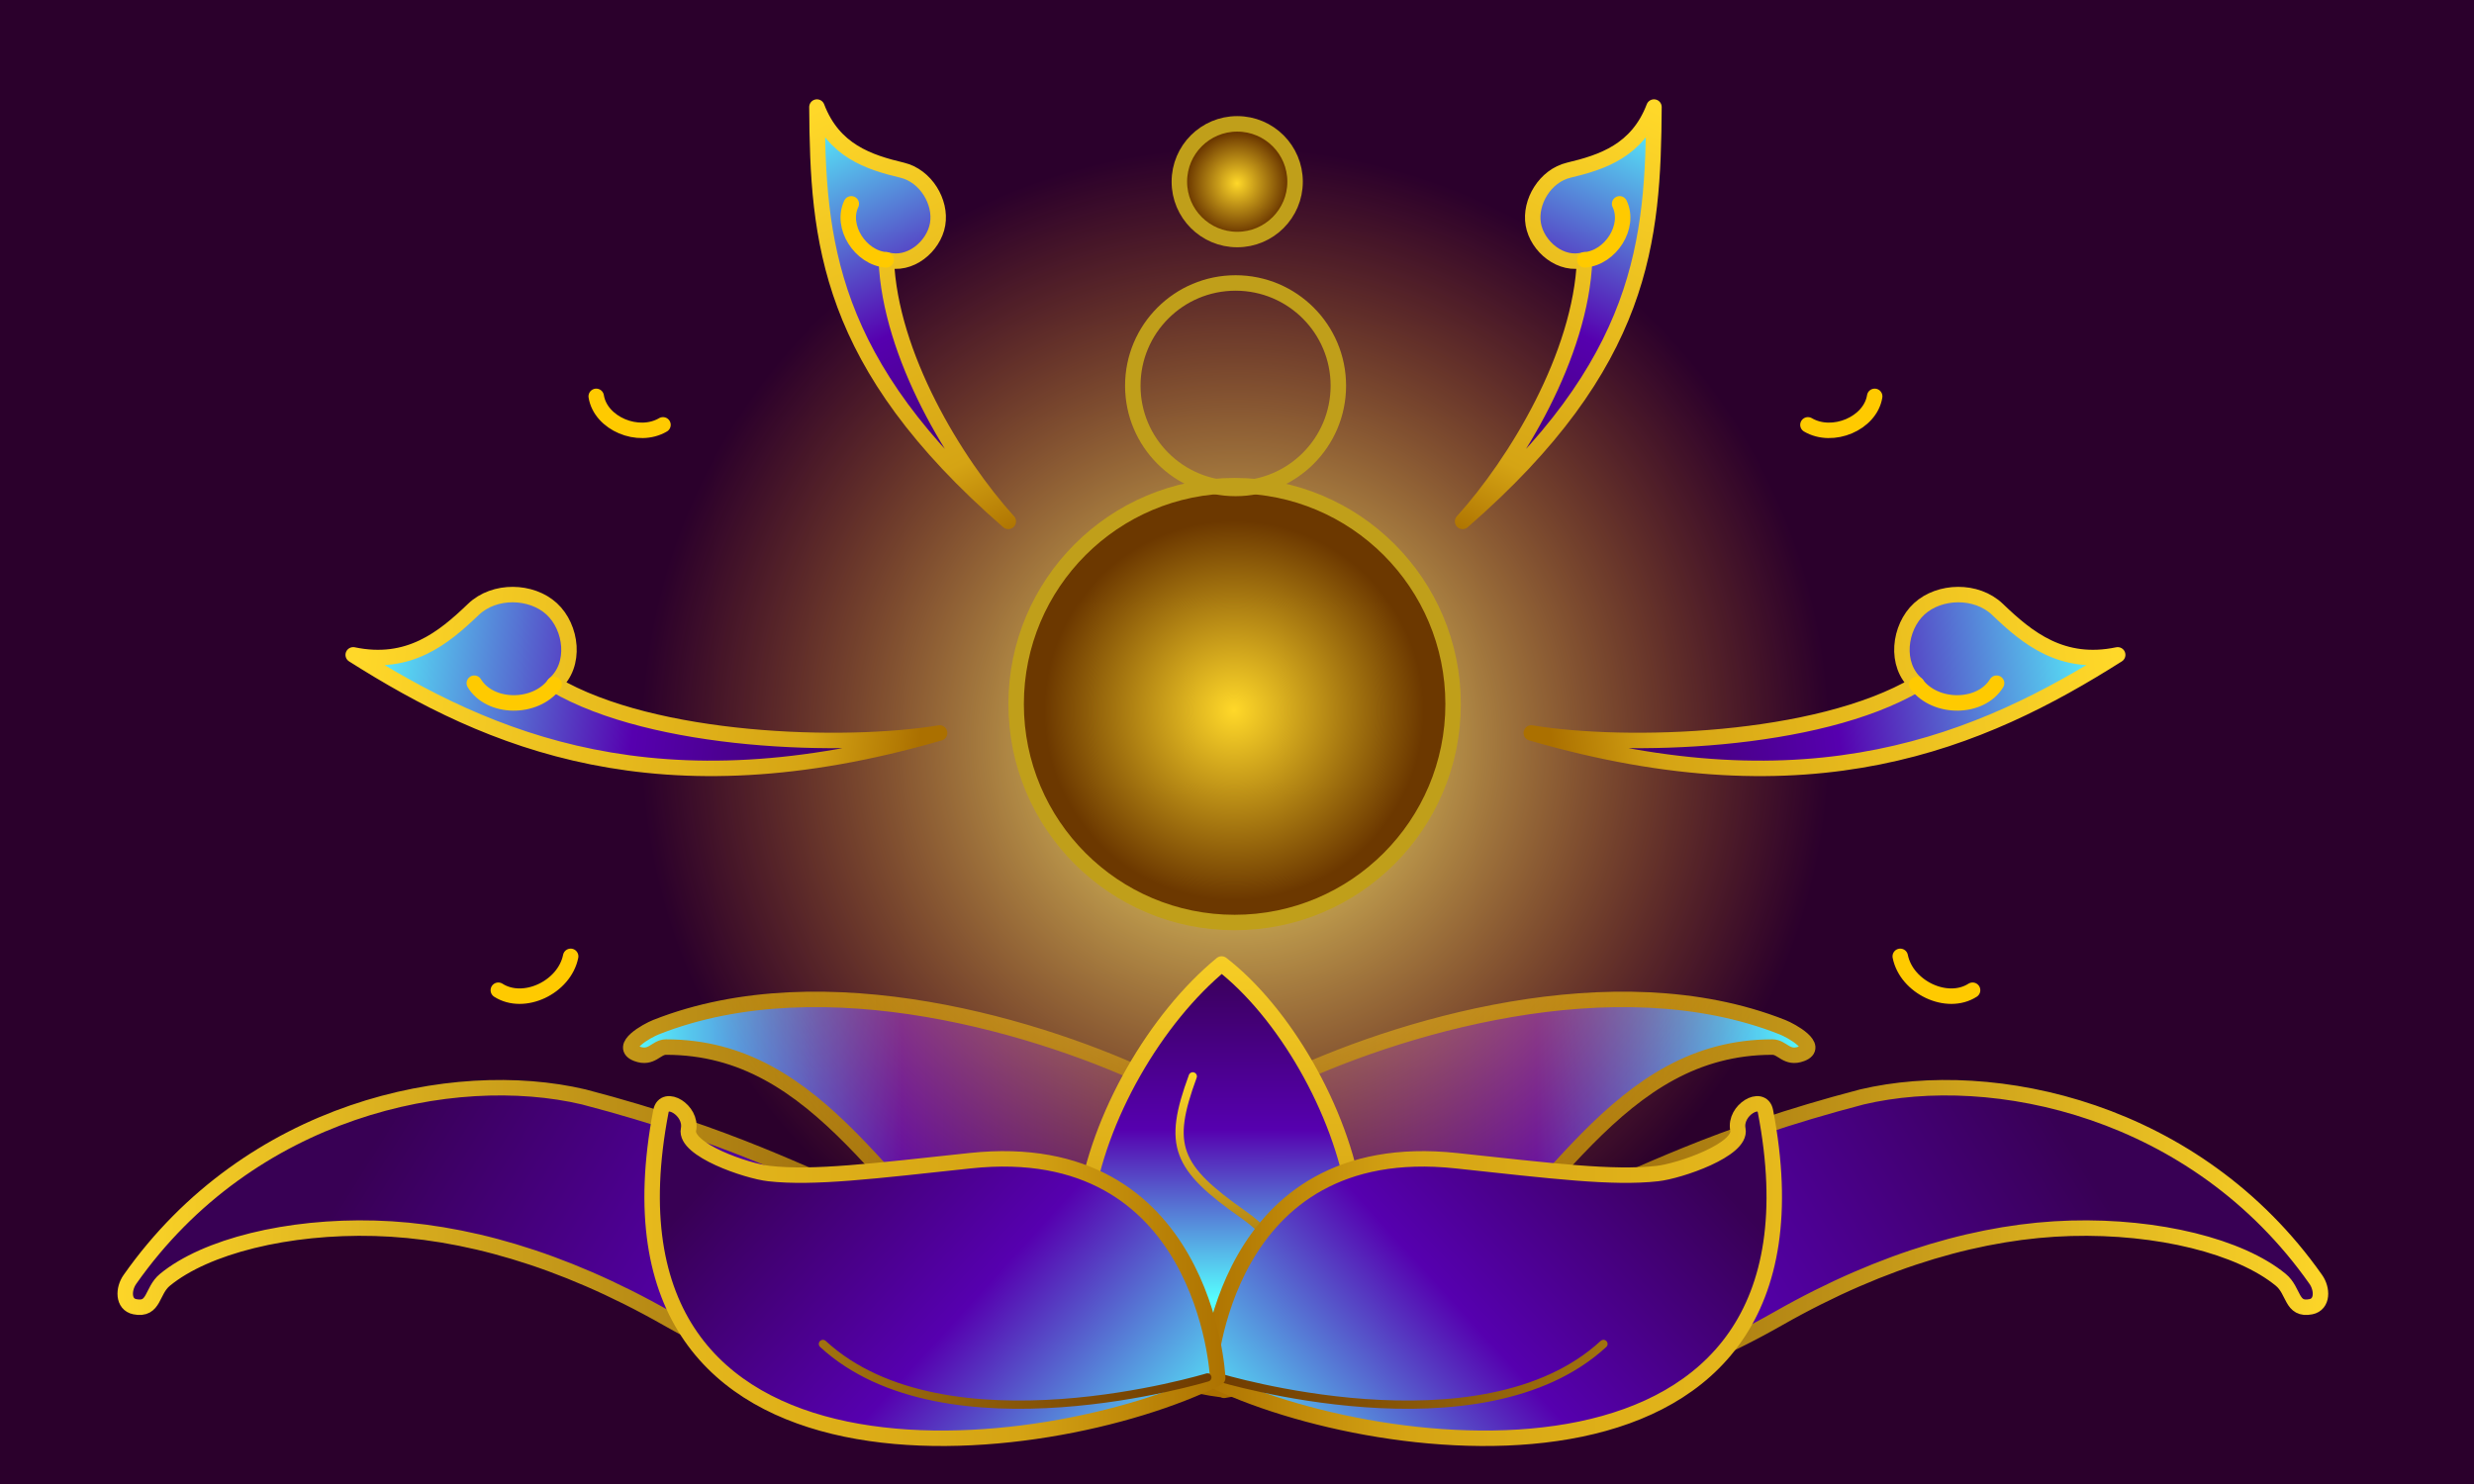 <?xml version="1.0" encoding="UTF-8"?>
<svg version="1.1" viewBox="0 0 240 144" xmlns="http://www.w3.org/2000/svg" xmlns:xlink="http://www.w3.org/1999/xlink">
<rect x="0" y="0" width="240" height="144" fill="#333333" stroke="none"/>
<defs>
<linearGradient id="y" x1="-274.48" x2="-310.22" y1="836.49" y2="818.37" gradientTransform="matrix(1.319 0 0 1.073 1283.2 111.21)" gradientUnits="userSpaceOnUse" xlink:href="#c"/>
<linearGradient id="c">
<stop stop-color="#56ffff" offset="0"/>
<stop stop-color="#5600af" offset=".5"/>
<stop stop-color="#380054" offset="1"/>
</linearGradient>
<linearGradient id="i" x1="-325.13" x2="-269" y1="824.72" y2="824.72" gradientTransform="matrix(1.319 0 0 1.073 1283.2 111.21)" gradientUnits="userSpaceOnUse" xlink:href="#d"/>
<linearGradient id="d">
<stop stop-color="#ffd829" offset="0"/>
<stop stop-color="#6c3800" offset="1"/>
</linearGradient>
<linearGradient id="x" x1="-302.28" x2="-275.52" y1="818.22" y2="818.22" gradientTransform="matrix(-1.319 0 0 1.073 566.28 111.21)" gradientUnits="userSpaceOnUse" xlink:href="#c"/>
<linearGradient id="h" x1="-325.13" x2="-269" y1="824.72" y2="824.72" gradientTransform="matrix(-1.319 0 0 1.073 566.28 111.21)" gradientUnits="userSpaceOnUse" xlink:href="#d"/>
<linearGradient id="w" x1="-302.28" x2="-275.52" y1="818.22" y2="818.22" gradientTransform="matrix(-1.319 0 0 1.073 486.28 117.21)" gradientUnits="userSpaceOnUse" xlink:href="#c"/>
<linearGradient id="v" x1="-325.13" x2="-269" y1="824.72" y2="824.72" gradientTransform="matrix(-1.319 0 0 1.073 486.28 117.21)" gradientUnits="userSpaceOnUse" xlink:href="#d"/>
<radialGradient id="g" cx="-118.56" cy="1074.4" r="12.805" gradientTransform="matrix(1.159 1.463e-6 -1.463e-6 1.159 18.798 -170.32)" gradientUnits="userSpaceOnUse" xlink:href="#z"/>
<linearGradient id="z">
<stop stop-color="#ffff85" offset="0"/>
<stop stop-color="#ff9d00" stop-opacity="0" offset="1"/>
</linearGradient>
<linearGradient id="u" x1="-269.81" x2="-269.78" y1="830.62" y2="810.05" gradientTransform="matrix(1.052 0 0 1.073 1210.8 111.21)" gradientUnits="userSpaceOnUse" xlink:href="#c"/>
<linearGradient id="t" x1="-270.56" x2="-270.59" y1="805.88" y2="830.62" gradientTransform="matrix(1.052 0 0 1.073 1211.6 111.21)" gradientUnits="userSpaceOnUse" xlink:href="#e"/>
<linearGradient id="e">
<stop stop-color="#ffd829" offset="0"/>
<stop stop-color="#d5a414" offset=".812"/>
<stop stop-color="#ab7000" offset="1"/>
</linearGradient>
<radialGradient id="j" cx="1.107" cy="1052" r="12.805" gradientTransform="matrix(1.052 0 0 1.073 1042.6 -265.68)" gradientUnits="userSpaceOnUse">
<stop stop-color="#ffc900" offset="0"/>
<stop stop-color="#7f5500" stop-opacity=".498" offset=".771"/>
<stop stop-opacity="0" offset="1"/>
</radialGradient>
<linearGradient id="s" x1="-109.24" x2="-109.24" y1="1168" y2="1186.8" gradientTransform="matrix(1.052 0 0 1.073 1042.6 -265.68)" gradientUnits="userSpaceOnUse" xlink:href="#d"/>
<linearGradient id="r" x1="-274.48" x2="-310.22" y1="836.49" y2="818.37" gradientTransform="matrix(-1.319 0 0 1.073 570.98 111.21)" gradientUnits="userSpaceOnUse" xlink:href="#c"/>
<linearGradient id="q" x1="-325.13" x2="-269" y1="824.72" y2="824.72" gradientTransform="matrix(-1.319 0 0 1.073 570.98 111.21)" gradientUnits="userSpaceOnUse" xlink:href="#d"/>
<linearGradient id="p" x1="-269" x2="-292.74" y1="838.17" y2="820.59" gradientTransform="matrix(-1.319 0 0 1.073 570.28 111.21)" gradientUnits="userSpaceOnUse" xlink:href="#c"/>
<linearGradient id="o" x1="-325.13" x2="-269" y1="824.72" y2="824.72" gradientTransform="matrix(-1.319 0 0 1.073 570.28 111.21)" gradientUnits="userSpaceOnUse" xlink:href="#e"/>
<linearGradient id="n" x1="-325.13" x2="-269" y1="824.72" y2="824.72" gradientTransform="matrix(-1.319 0 0 1.073 570.28 111.21)" gradientUnits="userSpaceOnUse" xlink:href="#d"/>
<linearGradient id="m" x1="-269" x2="-292.74" y1="838.17" y2="820.59" gradientTransform="matrix(1.319 0 0 1.073 1282.6 111.21)" gradientUnits="userSpaceOnUse" xlink:href="#c"/>
<linearGradient id="l" x1="-325.13" x2="-269" y1="824.72" y2="824.72" gradientTransform="matrix(1.319 0 0 1.073 1282.6 111.21)" gradientUnits="userSpaceOnUse" xlink:href="#e"/>
<linearGradient id="k" x1="-325.13" x2="-269" y1="824.72" y2="824.72" gradientTransform="matrix(1.319 0 0 1.073 1282.6 111.21)" gradientUnits="userSpaceOnUse" xlink:href="#d"/>
<radialGradient id="f" cx="-118.56" cy="1074.4" r="12.805" gradientTransform="matrix(1.159 1.463e-6 -1.463e-6 1.159 18.798 -170.32)" gradientUnits="userSpaceOnUse" xlink:href="#d"/>
<linearGradient id="b" x1="-134.67" x2="-122.55" y1="1110" y2="1135.7" gradientTransform="matrix(-1.073 0 0 1.073 730.34 -259.68)" gradientUnits="userSpaceOnUse" xlink:href="#c"/>
<linearGradient id="a" x1="-134.67" x2="-122.55" y1="1110" y2="1135.7" gradientTransform="matrix(-1.073 0 0 1.073 730.34 -259.68)" gradientUnits="userSpaceOnUse" xlink:href="#e"/>
</defs>
<g transform="translate(0 -908.36)">
<g transform="matrix(1.5 0 0 1.5 -1272 -469.18)">
<rect x="848" y="918.36" width="160" height="96" fill="#2b002c" fill-rule="evenodd"/>
<path d="m920.07 1006.6c-6.195 2.239-15.143 4.891-28.91-2.946-6.883-3.918-13.29-5.682-18.922-5.837-5.632-0.155-10.932 1.167-13.569 3.333-0.879 0.721-0.664 1.999-1.949 1.742-0.778-0.156-0.754-1.146-0.32-1.763 7.745-11.024 20.892-13.805 29.356-11.808 19.273 5.038 18.743 10.474 33.542 7.395" fill="url(#y)" fill-rule="evenodd" stroke="url(#i)" stroke-linecap="round" stroke-linejoin="round"/>
<path d="m939.38 1004.1c8.948-8.117 13.267-18.005 23.248-18.005 0.651 0 0.918 0.797 1.877 0.437 1.217-0.457-0.644-1.493-1.234-1.726-10.891-4.309-25.095 0.037-32.495 3.621" fill="url(#x)" fill-rule="evenodd" stroke="url(#h)" stroke-linecap="round" stroke-linejoin="round"/>
<path d="m945.23 988.15c-5.507 2.799-7.228 4.198-11.357 5.038" fill="none" stroke="url(#h)" stroke-linecap="round" stroke-linejoin="round" stroke-width=".667"/>
<g transform="matrix(-1 0 0 1 1773.7 -6)" stroke="url(#v)" stroke-linecap="round" stroke-linejoin="round">
<path d="m859.38 1010.1c8.948-8.117 13.267-18.005 23.248-18.005 0.651 0 0.918 0.797 1.877 0.437 1.217-0.457-0.644-1.493-1.234-1.726-10.891-4.309-25.095 0.037-32.495 3.621" fill="url(#w)" fill-rule="evenodd"/>
<path d="m865.23 994.15c-5.507 2.799-7.228 4.198-11.357 5.038" fill="none" stroke-width=".667"/>
</g>
<path transform="matrix(2.59 0 0 2.59 1235.1 -1817.7)" d="m-101.48 1074.4c0 9.437-7.65 17.086-17.086 17.086-9.437 0-17.086-7.65-17.086-17.086s7.65-17.086 17.086-17.086c9.437 0 17.086 7.65 17.086 17.086z" fill="url(#g)" fill-rule="evenodd"/>
<path d="m927.16 1008.3c14.825-2.281 7.803-21.421-0.155-27.579-8.507 6.997-15.013 25.645-8e-3 27.531" fill="url(#u)" fill-rule="evenodd" stroke="url(#t)" stroke-linecap="round" stroke-linejoin="round"/>
<path d="m925.14 987.99c-1.647 4.478-1.098 5.878 3.293 8.957 4.391 3.079 2.744 6.997-1.098 10.356" fill="url(#j)" fill-rule="evenodd" stroke="url(#s)" stroke-linecap="round" stroke-linejoin="round" stroke-width=".533"/>
<path d="m901.77 1005.3c7.942 7.321 24.863 2.166 24.863 2.166" fill="none" stroke="url(#i)" stroke-linecap="round" stroke-linejoin="round" stroke-width=".533"/>
<path d="m934.1 1006.6c6.195 2.239 15.143 4.891 28.91-2.946 6.883-3.918 13.29-5.682 18.922-5.837 5.632-0.155 10.932 1.167 13.569 3.333 0.879 0.721 0.664 1.999 1.949 1.742 0.778-0.156 0.754-1.146 0.32-1.763-7.745-11.024-20.892-13.805-29.356-11.808-19.273 5.038-18.743 10.474-33.542 7.395" fill="url(#r)" fill-rule="evenodd" stroke="url(#q)" stroke-linecap="round" stroke-linejoin="round"/>
<path d="m926.17 1007.5c11.059 5.509 41.058 9.067 36.008-17.248-0.218-1.138-2.035-0.081-1.784 1.177 0.261 1.308-3.761 2.688-5.206 2.849-2.889 0.323-6.781-0.165-13.011-0.832-15.146-1.622-16.008 13.774-16.008 14.053z" fill="url(#p)" fill-rule="evenodd" stroke="url(#o)" stroke-linecap="round" stroke-linejoin="round"/>
<path d="m951.7 1005.3c-7.942 7.321-24.863 2.166-24.863 2.166" fill="none" stroke="url(#n)" stroke-linecap="round" stroke-linejoin="round" stroke-width=".533"/>
<path d="m926.75 1007.5c-11.059 5.509-41.058 9.067-36.008-17.248 0.218-1.138 2.035-0.081 1.784 1.177-0.261 1.308 3.761 2.688 5.206 2.849 2.889 0.323 6.781-0.165 13.011-0.832 15.146-1.622 16.008 13.774 16.008 14.053z" fill="url(#m)" fill-rule="evenodd" stroke="url(#l)" stroke-linecap="round" stroke-linejoin="round"/>
<path d="m901.22 1005.3c7.942 7.321 24.863 2.166 24.863 2.166" fill="none" stroke="url(#k)" stroke-linecap="round" stroke-linejoin="round" stroke-width=".533"/>
<path transform="matrix(2.59 0 0 2.59 1235.1 -1817.7)" d="m-101.48 1074.4c0 9.437-7.65 17.086-17.086 17.086-9.437 0-17.086-7.65-17.086-17.086s7.65-17.086 17.086-17.086c9.437 0 17.086 7.65 17.086 17.086z" fill="url(#g)" fill-rule="evenodd"/>
<path transform="matrix(.827 0 0 .827 1025.9 75.379)" d="m-101.48 1074.4c0 9.437-7.65 17.086-17.086 17.086-9.437 0-17.086-7.65-17.086-17.086s7.65-17.086 17.086-17.086c9.437 0 17.086 7.65 17.086 17.086z" fill="url(#f)" fill-rule="evenodd" stroke="#c09f1a" stroke-linecap="round" stroke-linejoin="round" stroke-width="1.209"/>
<path transform="matrix(.389 0 0 .389 974.03 525.37)" d="m-101.48 1074.4c0 9.437-7.65 17.086-17.086 17.086-9.437 0-17.086-7.65-17.086-17.086s7.65-17.086 17.086-17.086c9.437 0 17.086 7.65 17.086 17.086z" fill="url(#f)" fill-rule="evenodd" stroke="#c09f1a" stroke-linecap="round" stroke-linejoin="round" stroke-width="2.571"/>
<path transform="matrix(.219 0 0 .219 953.98 694.82)" d="m-101.48 1074.4c0 9.437-7.65 17.086-17.086 17.086-9.437 0-17.086-7.65-17.086-17.086s7.65-17.086 17.086-17.086c9.437 0 17.086 7.65 17.086 17.086z" fill="url(#f)" fill-rule="evenodd" stroke="#c09f1a" stroke-linecap="round" stroke-linejoin="round" stroke-width="4.575"/>
<g transform="translate(80,-6)" stroke-linecap="round" stroke-linejoin="round">
<g>
<path d="m862.59 958.09c11.773-10.246 12.318-18.183 12.377-26.805-1.082 2.827-3.347 3.568-5.509 4.083-1.533 0.365-2.545 2.063-2.296 3.501 0.248 1.438 1.801 2.748 3.32 2.294-0.247 6.181-4.431 13.099-7.89 16.927z" fill="url(#b)" fill-rule="evenodd" stroke="url(#a)"/>
<path d="m870.49 941.17c1.679-0.133 2.961-2.166 2.254-3.624" color="#000000" fill="none" stroke="#ffca00"/>
</g>
<g transform="matrix(.901 .631 -.631 .901 694.49 -445.43)" stroke-width=".909">
<path d="m862.18 959.08c11.773-10.246 12.737-19.17 12.795-27.792-1.082 2.827-3.347 3.568-5.509 4.083-1.533 0.365-2.545 2.063-2.296 3.501 0.248 1.438 1.801 2.748 3.32 2.294-0.247 6.181-4.85 14.086-8.309 17.914z" fill="url(#b)" fill-rule="evenodd" stroke="url(#a)"/>
<path d="m870.49 941.17c1.679-0.133 2.961-2.166 2.254-3.624" color="#000000" fill="none" stroke="#ffca00"/>
</g>
<g transform="matrix(.655 1.018 -1.018 .655 1279.9 -533.99)" stroke-width=".826">
<path d="m861.53 959.89c11.773-10.246 13.383-19.983 13.441-28.604-1.082 2.827-3.347 3.568-5.509 4.083-1.533 0.365-2.545 2.063-2.296 3.501 0.248 1.438 1.801 2.748 3.32 2.294-0.247 6.181-5.496 14.898-8.955 18.727z" fill="url(#b)" fill-rule="evenodd" stroke="url(#a)"/>
<path d="m870.49 941.17c1.679-0.133 2.961-2.166 2.254-3.624" color="#000000" fill="none" stroke="#ffca00"/>
</g>
<g transform="matrix(.143 1.202 -1.202 .143 1897.7 -194.69)" stroke-width=".826">
<path d="m861.41 960.92c11.773-10.246 13.505-21.008 13.563-29.63-1.082 2.827-3.347 3.568-5.509 4.083-1.533 0.365-2.545 2.063-2.296 3.501 0.248 1.438 1.801 2.748 3.32 2.294-0.247 6.181-5.618 15.924-9.077 19.753z" fill="url(#b)" fill-rule="evenodd" stroke="url(#a)"/>
<path d="m870.49 941.17c1.679-0.133 2.961-2.166 2.254-3.624" color="#000000" fill="none" stroke="#ffca00"/>
</g>
</g>
<g transform="matrix(-1 0 0 1 1775.8 -6)" stroke-linecap="round" stroke-linejoin="round">
<g>
<path d="m862.59 958.09c11.773-10.246 12.318-18.183 12.377-26.805-1.082 2.827-3.347 3.568-5.509 4.083-1.533 0.365-2.545 2.063-2.296 3.501 0.248 1.438 1.801 2.748 3.32 2.294-0.247 6.181-4.431 13.099-7.89 16.927z" fill="url(#b)" fill-rule="evenodd" stroke="url(#a)"/>
<path d="m870.49 941.17c1.679-0.133 2.961-2.166 2.254-3.624" color="#000000" fill="none" stroke="#ffca00"/>
</g>
<g transform="matrix(.901 .631 -.631 .901 694.49 -445.43)" stroke-width=".909">
<path d="m862.18 959.08c11.773-10.246 12.737-19.17 12.795-27.792-1.082 2.827-3.347 3.568-5.509 4.083-1.533 0.365-2.545 2.063-2.296 3.501 0.248 1.438 1.801 2.748 3.32 2.294-0.247 6.181-4.85 14.086-8.309 17.914z" fill="url(#b)" fill-rule="evenodd" stroke="url(#a)"/>
<path d="m870.49 941.17c1.679-0.133 2.961-2.166 2.254-3.624" color="#000000" fill="none" stroke="#ffca00"/>
</g>
<g transform="matrix(.655 1.018 -1.018 .655 1279.9 -533.99)" stroke-width=".826">
<path d="m861.53 959.89c11.773-10.246 13.383-19.983 13.441-28.604-1.082 2.827-3.347 3.568-5.509 4.083-1.533 0.365-2.545 2.063-2.296 3.501 0.248 1.438 1.801 2.748 3.32 2.294-0.247 6.181-5.496 14.898-8.955 18.727z" fill="url(#b)" fill-rule="evenodd" stroke="url(#a)"/>
<path d="m870.49 941.17c1.679-0.133 2.961-2.166 2.254-3.624" color="#000000" fill="none" stroke="#ffca00"/>
</g>
<g transform="matrix(.143 1.202 -1.202 .143 1897.7 -194.69)" stroke-width=".826">
<path d="m861.41 960.92c11.773-10.246 13.505-21.008 13.563-29.63-1.082 2.827-3.347 3.568-5.509 4.083-1.533 0.365-2.545 2.063-2.296 3.501 0.248 1.438 1.801 2.748 3.32 2.294-0.247 6.181-5.618 15.924-9.077 19.753z" fill="url(#b)" fill-rule="evenodd" stroke="url(#a)"/>
<path d="m870.49 941.17c1.679-0.133 2.961-2.166 2.254-3.624" color="#000000" fill="none" stroke="#ffca00"/>
</g>
</g>
</g>
</g>
</svg>
